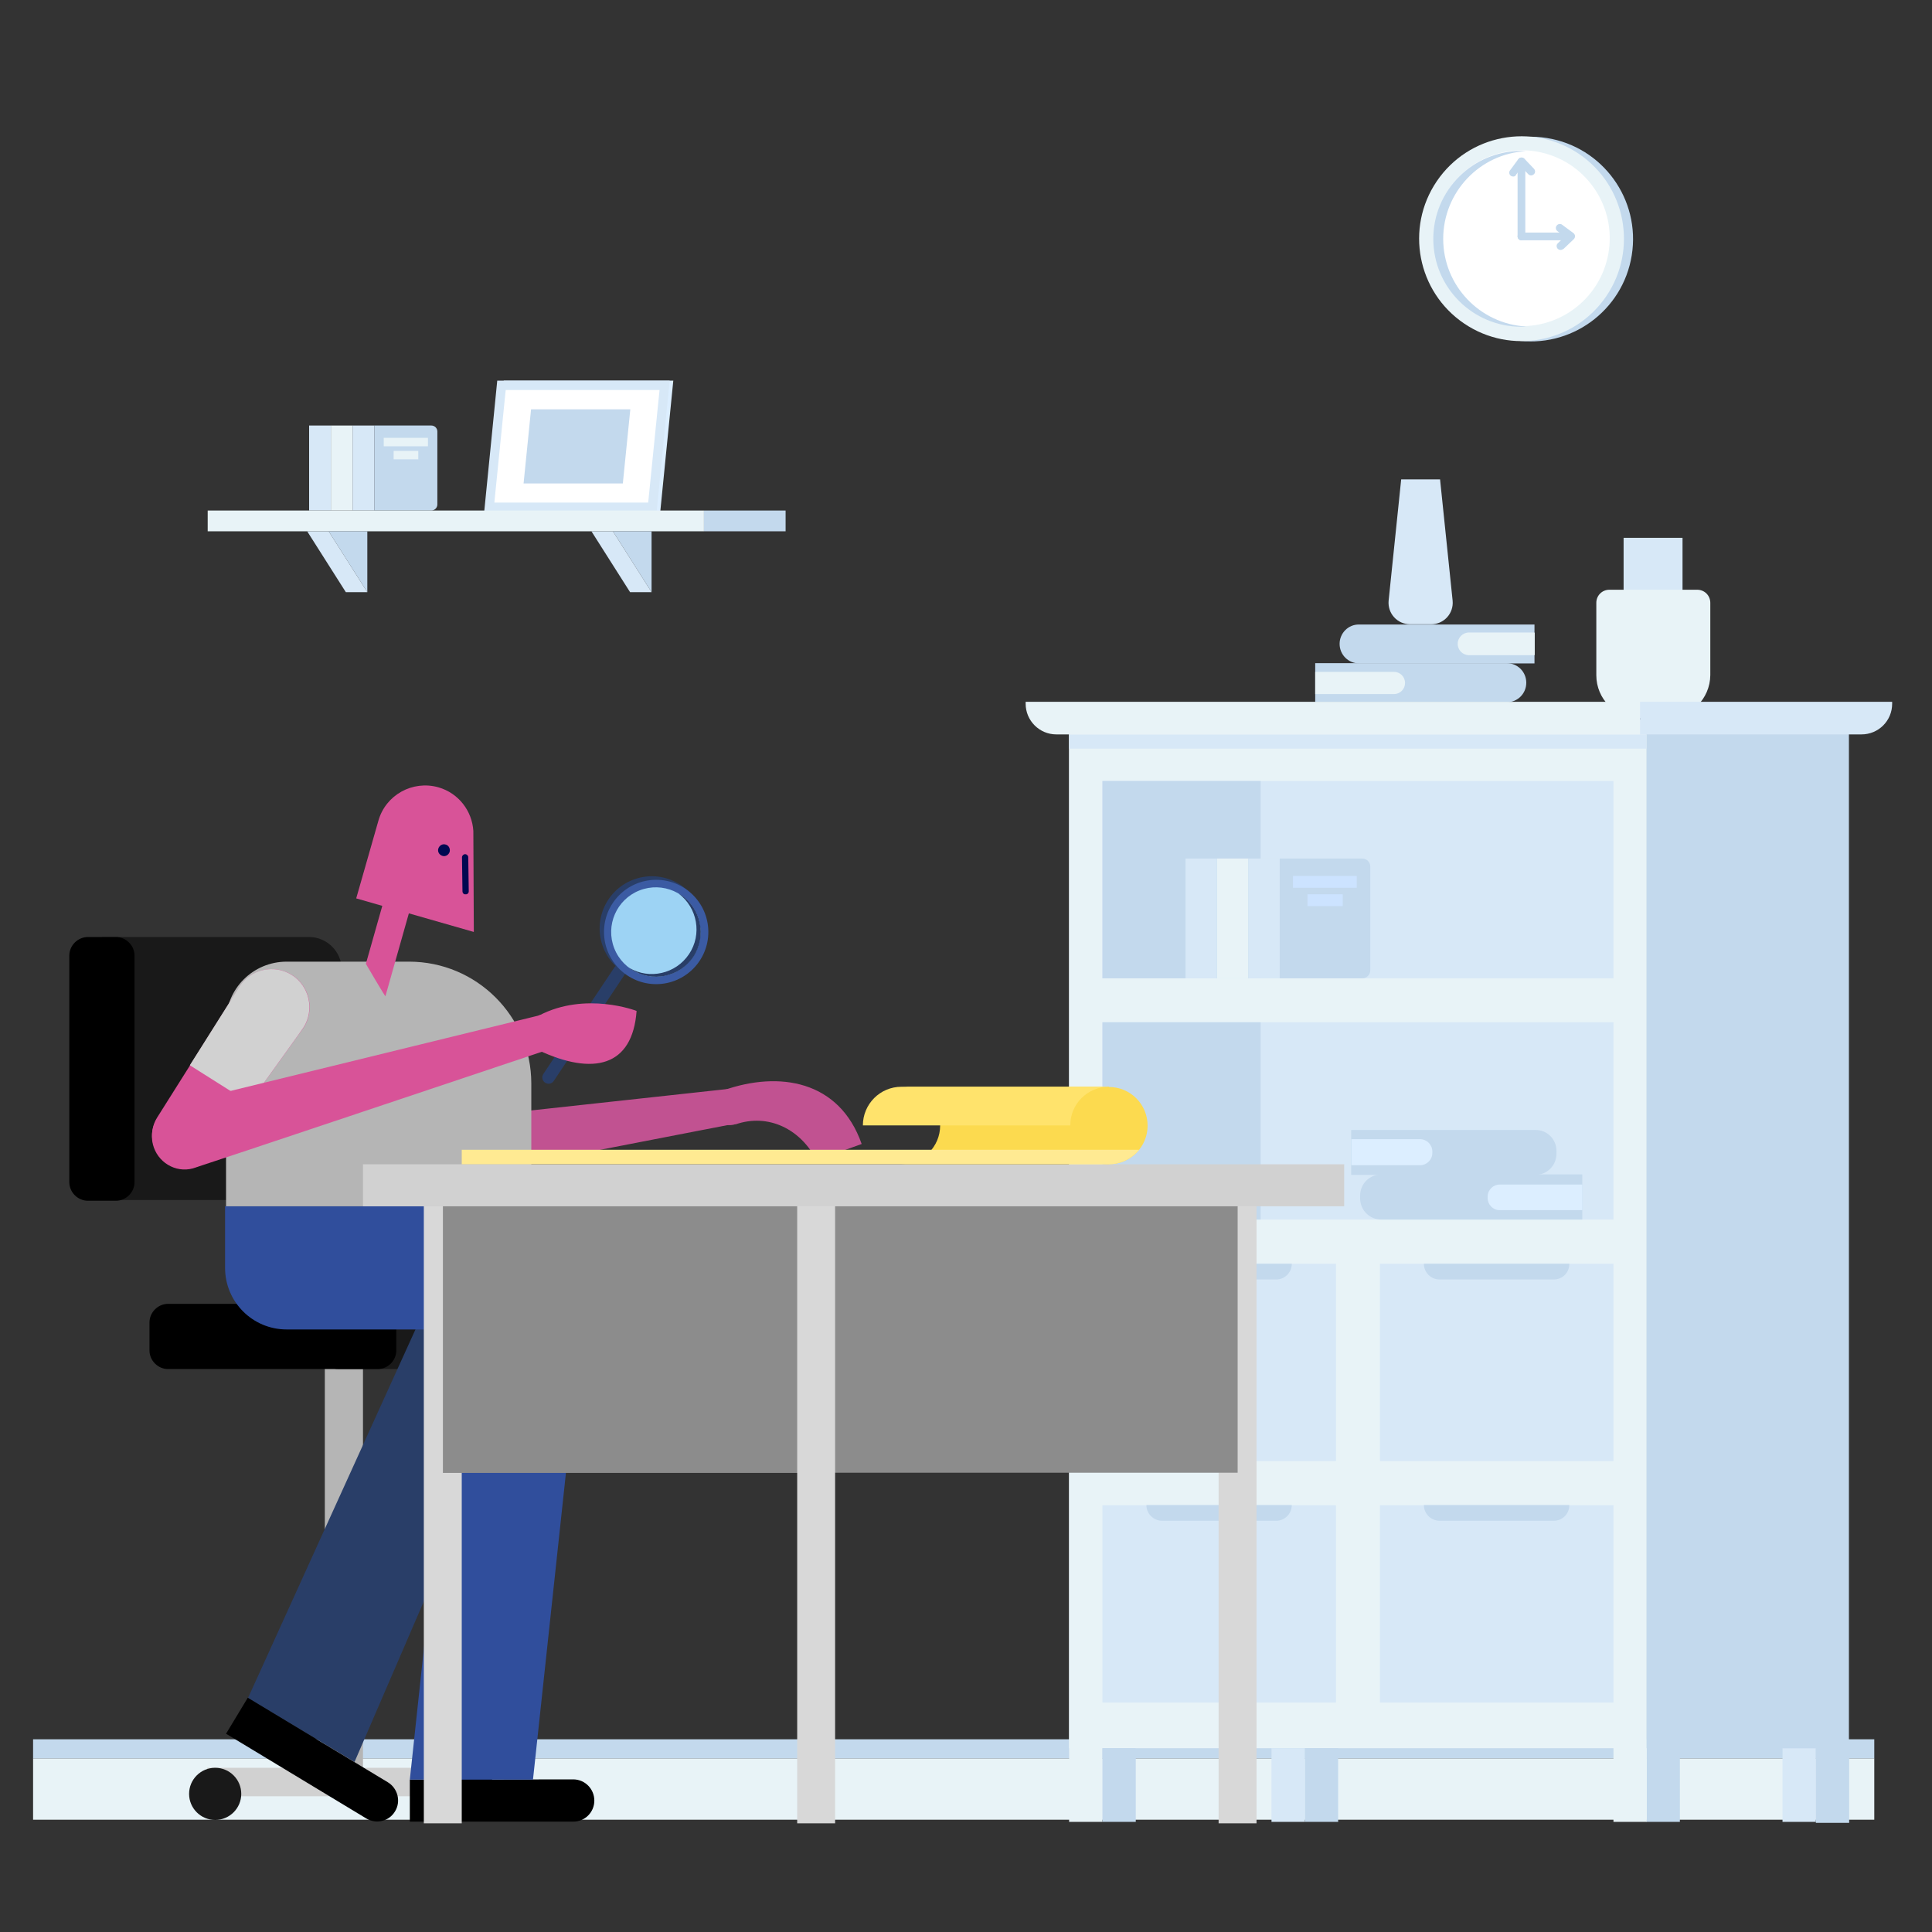 <?xml version="1.0" encoding="utf-8"?>
<!-- Generator: Adobe Illustrator 23.0.0, SVG Export Plug-In . SVG Version: 6.00 Build 0)  -->
<svg version="1.1" id="Capa_1" xmlns="http://www.w3.org/2000/svg" xmlns:xlink="http://www.w3.org/1999/xlink" x="0px" y="0px"
	 viewBox="0 0 800 800" enable-background="new 0 0 800 800" xml:space="preserve">
<rect x="0" y="0" width="800" height="800" fill="#333333" stroke="none"/>
<g>
	<rect x="13.7" y="728.1" fill="#E8F3F7" width="762.4" height="25.4"/>
	<rect x="13.7" y="720.2" fill="#C3D9ED" width="762.4" height="7.9"/>
	<g>
		
			<ellipse transform="matrix(0.158 -0.987 0.987 0.158 436.141 709.141)" fill="#C3D9ED" cx="634" cy="98.8" rx="42.4" ry="42.4"/>
		
			<ellipse transform="matrix(0.561 -0.828 0.828 0.561 194.912 564.889)" fill="#E8F3F7" cx="629.8" cy="98.8" rx="42.4" ry="42.4"/>
		
			<ellipse transform="matrix(0.82 -0.573 0.573 0.82 56.871 378.53)" fill="#FFFFFF" cx="630" cy="98.9" rx="36.4" ry="36.4"/>
		<path fill="#C3D9ED" d="M597.6,98.9c0-19.4,15.2-35.3,34.3-36.3c-0.7,0-1.3-0.1-2-0.1c-20.1,0-36.4,16.3-36.4,36.4
			c0,20.1,16.3,36.4,36.4,36.4c0.7,0,1.4,0,2-0.1C612.8,134.1,597.6,118.3,597.6,98.9z"/>
		<path fill="#C3D9ED" d="M649.5,99.5H630c-0.9,0-1.6-0.7-1.6-1.6c0-0.9,0.7-1.6,1.6-1.6h19.5c0.9,0,1.6,0.7,1.6,1.6
			C651.2,98.7,650.4,99.5,649.5,99.5z"/>
		<path fill="#C3D9ED" d="M646.2,103.5c-0.4,0-0.9-0.2-1.2-0.5c-0.6-0.7-0.6-1.7,0.1-2.3l2.8-2.7l-3-2.3c-0.7-0.5-0.9-1.6-0.3-2.3
			c0.5-0.7,1.6-0.9,2.3-0.3l4.6,3.4c0.4,0.3,0.6,0.7,0.7,1.2c0,0.5-0.2,1-0.5,1.3l-4.2,4C647,103.3,646.6,103.5,646.2,103.5z"/>
		<path fill="#C3D9ED" d="M630,99.5c-0.9,0-1.6-0.7-1.6-1.6v-31c0-0.9,0.7-1.6,1.6-1.6c0.9,0,1.6,0.7,1.6,1.6v31
			C631.6,98.7,630.9,99.5,630,99.5z"/>
		<path fill="#C3D9ED" d="M626.6,73.1c-0.3,0-0.7-0.1-1-0.3c-0.7-0.5-0.9-1.6-0.3-2.3l3.4-4.6c0.3-0.4,0.7-0.6,1.2-0.7
			c0.5,0,1,0.2,1.3,0.5l4,4.2c0.6,0.7,0.6,1.7-0.1,2.3c-0.7,0.6-1.7,0.6-2.3-0.1l-2.7-2.8l-2.3,3C627.6,72.9,627.1,73.1,626.6,73.1z
			"/>
	</g>
	<g>
		<path fill="#D7E8F7" d="M672.3,270.8h24.4v-48.1h-24.4V270.8z"/>
		<path fill="#C3D9ED" d="M554.7,266.6L554.7,266.6c0,4.5,3.6,8.1,8.1,8.1h72.6v-16.1h-72.6C558.3,258.5,554.7,262.2,554.7,266.6"/>
		<path fill="#E8F3F7" d="M603.6,266.6L603.6,266.6c0,2.6,2.1,4.7,4.7,4.7h27c0.1,0,0.2-0.1,0.2-0.2v-9c0-0.1-0.1-0.2-0.2-0.2h-27
			C605.7,261.9,603.6,264,603.6,266.6"/>
		<path fill="#C3D9ED" d="M544.6,274.7v16.1h79.3c4.5,0,8.1-3.6,8.1-8.1c0-4.5-3.6-8.1-8.1-8.1H544.6z"/>
		<path fill="#E8F3F7" d="M544.6,278.1v9.3h32.6c2.6,0,4.6-2.1,4.6-4.6c0-2.6-2.1-4.6-4.6-4.6H544.6z"/>
		<path fill="#D7E8F7" d="M575,248.7l5.2-50.2h16.1l5.2,50.2c0.5,5.3-3.6,9.8-8.9,9.8h-8.7C578.6,258.5,574.5,254,575,248.7"/>
		<path fill="#E8F3F7" d="M442.7,723.9h239.1V298H442.7V723.9z"/>
		<path fill="#E8F3F7" d="M442.7,754.4h13.8V298h-13.8V754.4z"/>
		<path fill="#C3D9ED" d="M456.5,754.4h13.8v-30.5h-13.8V754.4z"/>
		<path fill="#C3D9ED" d="M540.3,754.4h13.8v-30.5h-13.8V754.4z"/>
		<path fill="#C3D9ED" d="M681.8,754.4h13.8v-30.5h-13.8V754.4z"/>
		<path fill="#D7E8F7" d="M738.1,754.4h13.8v-30.5h-13.8V754.4z"/>
		<path fill="#E8F3F7" d="M668.1,754.4h13.8V298h-13.8V754.4z"/>
		<path fill="#C3D9ED" d="M751.9,754.8h13.8v-31h-13.8V754.8z"/>
		<path fill="#D7E8F7" d="M526.5,754.4h13.8v-30.5h-13.8V754.4z"/>
		<path fill="#D7E8F7" d="M456.5,705h96.7v-81.7h-96.7V705z"/>
		<path fill="#D7E8F7" d="M571.4,705h96.7v-81.7h-96.7V705z"/>
		<path fill="#D7E8F7" d="M456.5,605h96.7v-81.7h-96.7V605z"/>
		<path fill="#D7E8F7" d="M571.4,605h96.7v-81.7h-96.7V605z"/>
		<path fill="#D7E8F7" d="M456.5,505h211.6v-81.7H456.5V505z"/>
		<path fill="#C3D9ED" d="M456.5,505h65.5v-81.7h-65.5V505z"/>
		<path fill="#D7E8F7" d="M456.5,405.1h211.6v-81.7H456.5V405.1z"/>
		<path fill="#C3D9ED" d="M456.5,405.1h65.5v-81.7h-65.5V405.1z"/>
		<path fill="#C3D9ED" d="M681.8,723.9h83.8V298h-83.8V723.9z"/>
		<path fill="#D7E8F7" d="M442.7,310h239.1v-5.9H442.7V310z"/>
		<path fill="#E8F3F7" d="M503.9,405.1h13v-49.6h-13V405.1z"/>
		<path fill="#D7E8F7" d="M490.9,405.1h13v-49.6h-13V405.1z"/>
		<path fill="#D7E8F7" d="M516.9,405.1h13v-49.6h-13V405.1z"/>
		<path fill="#C3D9ED" d="M564.1,405.1h-34.2v-49.6h34.2c1.8,0,3.3,1.5,3.3,3.3v43C567.4,403.6,565.9,405.1,564.1,405.1"/>
		<path fill="#CCE3FF" d="M535.4,367.6h26.4v-4.9h-26.4V367.6z"/>
		<path fill="#CCE3FF" d="M541.3,375.2H556v-4.9h-14.6V375.2z"/>
		<path fill="#C3D9ED" d="M644.5,476.6v1.1c0,4.9-3.9,8.8-8.8,8.8h-76.2v-18.6h76.2C640.6,467.8,644.5,471.7,644.5,476.6"/>
		<path fill="#DCEEFF" d="M593.1,476.8v0.6c0,2.8-2.3,5.1-5.1,5.1h-28.3c-0.1,0-0.1,0-0.1-0.1v-10.6c0-0.1,0-0.1,0.1-0.1H588
			C590.8,471.7,593.1,474,593.1,476.8"/>
		<path fill="#C3D9ED" d="M655.2,486.4V505H572c-4.9,0-8.8-3.9-8.8-8.8v-1.1c0-4.9,3.9-8.8,8.8-8.8H655.2z"/>
		<path fill="#DCEEFF" d="M655.2,490.4v10.7H621c-2.8,0-5-2.3-5-5v-0.6c0-2.8,2.3-5,5-5H655.2z"/>
		<path fill="#C3D9ED" d="M528.5,629.7h-47.3c-3.6,0-6.5-2.9-6.5-6.5h60.2C534.9,626.8,532,629.7,528.5,629.7"/>
		<path fill="#C3D9ED" d="M643.4,629.7h-47.3c-3.6,0-6.5-2.9-6.5-6.5h60.2C649.9,626.8,647,629.7,643.4,629.7"/>
		<path fill="#C3D9ED" d="M643.4,529.8h-47.3c-3.6,0-6.5-2.9-6.5-6.5h60.2C649.9,526.9,647,529.8,643.4,529.8"/>
		<path fill="#C3D9ED" d="M528.5,529.8h-47.3c-3.6,0-6.5-2.9-6.5-6.5h60.2C534.9,526.9,532,529.8,528.5,529.8"/>
		<circle fill="#FCDA4F" cx="459.2" cy="466.1" r="16"/>
		<path fill="#E8F3F7" d="M690.2,297.4h-11.4c-9.9,0-17.8-8-17.8-17.8v-30c0-3,2.4-5.4,5.4-5.4h36.4c3,0,5.4,2.4,5.4,5.4v30
			C708.1,289.4,700.1,297.4,690.2,297.4"/>
		<path fill="#E8F3F7" d="M679.1,304.1H437.4c-7,0-12.7-5.7-12.7-12.7v-0.8h254.4V304.1z"/>
		<path fill="#D7E8F7" d="M770.8,304.1h-91.7v-13.5h104.4v0.8C783.5,298.5,777.8,304.1,770.8,304.1"/>
	</g>
	<g>
		<rect x="504.6" y="497.1" fill="#D8D8D8" width="15.7" height="257.9"/>
		<g>
			<g>
				<g>
					<path fill="#191919" d="M128,388H42.2v108.9h83c0.9,0.2,1.9,0.3,2.8,0.3c7.4,0,13.5-6.1,13.5-13.5v-82.2
						C141.5,394.1,135.4,388,128,388z"/>
					<path d="M55.7,395.7v93.8c0,4.2-3.5,7.7-7.7,7.7H36.4c-4.2,0-7.7-3.5-7.7-7.7v-93.8c0-4.2,3.5-7.7,7.7-7.7H48
						C52.2,388,55.7,391.5,55.7,395.7z"/>
					<rect x="134.5" y="565.1" fill="#B5B5B5" width="15.8" height="176.5"/>
					<rect x="85.8" y="732" fill="#D1D1D1" width="109" height="11.8"/>
					<path fill="#191919" d="M226.9,566.9h-86.8c-4.2,0-7.7-3.5-7.7-7.7v-11.6c0-4.2,3.5-7.7,7.7-7.7h86.8c4.2,0,7.7,3.5,7.7,7.7
						v11.6C234.7,563.4,231.2,566.9,226.9,566.9z"/>
					<path d="M156.4,566.9H69.6c-4.2,0-7.7-3.5-7.7-7.7v-11.6c0-4.2,3.5-7.7,7.7-7.7h86.8c4.2,0,7.7,3.5,7.7,7.7v11.6
						C164.1,563.4,160.6,566.9,156.4,566.9z"/>
				</g>
				<circle fill="#191919" cx="89.1" cy="742.8" r="10.8"/>
				<circle fill="#191919" cx="194.8" cy="742.8" r="10.8"/>
			</g>
			<g>
				<g>
					<g>
						<path fill="#C15291" d="M299.6,451.7c-3.7,1.4-5.7,5.5-4.3,9.3c1.3,3.8,5.5,5.8,9.2,4.5l0,0.1c13.8-4.8,27.1,2.1,33.6,14.8
							l18.7-6.7c-9.2-26.3-34.1-30.4-57.3-22.2L299.6,451.7z"/>
					</g>
					<g>
						<path fill="#C15291" d="M135.3,482.9c-0.8-7.6,4.7-14.4,12.3-15.2L300.7,451l0,0c0.1,0,0.1,0,0.1,0c4-0.4,7.7,2.5,8.1,6.5
							s-2.5,7.7-6.5,8.1c-0.1,0-0.1,0-0.2,0l0,0.1c0,0-151.1,29.3-151.8,29.4C142.9,495.9,136.1,490.5,135.3,482.9z"/>
					</g>
				</g>
			</g>
			<g>
				<polygon fill="#293E68" points="195.2,499.5 246.1,499.5 146.8,729.6 102.7,703.1 				"/>
				<path d="M151.7,753c0,0-58.1-35.1-58.1-35.1l9-14.9c0,0,58,35,58,35c4.1,2.5,5.5,7.9,3,12C161.2,754.1,155.9,755.5,151.7,753z"
					/>
				<path d="M237.5,736.8c0,0-67.8,0.1-67.8,0.1v17.4c0,0,67.7,0,67.7,0c4.8,0,8.7-3.9,8.7-8.7C246.1,740.8,242.3,736.9,237.5,736.8
					z"/>
				<path fill="#304E9C" d="M93.2,499.5V525c0,14.1,11.4,25.5,25.5,25.5h71l-20,186.4h51l25.5-237.4L93.2,499.5z"/>
			</g>
			<rect x="175.5" y="497.1" fill="#D8D8D8" width="15.7" height="257.9"/>
			<path fill="#B5B5B5" d="M169.4,398.2h-50.5l0,0c-0.1,0-0.1,0-0.2,0c-13.9,0-25.1,11.2-25.1,25v76.3H220v-50.9
				C220,420.8,197.3,398.2,169.4,398.2z"/>
			<g>
				<path fill="#D85398" d="M125.8,425.4c4.6-7.3,2.4-17.1-4.9-21.7c-7.3-4.6-17.1-2.4-21.7,4.9l-34.1,54.1
					c-4.1,6.5-2.1,15,4.3,19.1s15,2.1,19.1-4.3c0-0.1,0.1-0.1,0.1-0.2C88.6,477.2,125.5,425.9,125.8,425.4z"/>
				<path fill="#D1D1D1" d="M103.3,456.7c10.3-14.4,22.3-31,22.4-31.3c4.6-7.3,2.4-17.1-4.9-21.7c-7.3-4.6-17.1-2.4-21.7,4.9
					l-20.5,32.5L103.3,456.7z"/>
			</g>
			<g>
				<path fill="#D85398" d="M151.5,399.1c0,0,8,13.7,8.1,13.4l9.7-34.3l26.9,7.7l-0.2-41.8l0,0c-0.5-8.3-6.1-15.7-14.5-18.1
					c-10.7-3-21.8,3.2-24.8,13.8l-9.2,32.2l10.8,3.1L151.5,399.1z"/>
				<path fill="#000851" d="M184.5,349.7c-1.3-0.4-2.6,0.4-3,1.7s0.4,2.6,1.7,3c1.3,0.4,2.6-0.4,3-1.7
					C186.5,351.4,185.8,350,184.5,349.7z"/>
				<path fill="#000851" d="M194.1,369.1l-0.2-14.1c0-0.7-0.6-1.3-1.3-1.3c-0.7,0-1.3,0.6-1.3,1.3l0.2,14.1c0,0.6,0.4,1.1,0.9,1.2
					c0.1,0,0.2,0,0.4,0C193.5,370.4,194.1,369.8,194.1,369.1z"/>
			</g>
			<g>
				<g>
					<g>
						<g>
							<path fill="#D85398" d="M63.3,473.8c-1.8-7.4,2.7-14.9,10.2-16.7l149.6-36.6l0,0c0.1,0,0.1,0,0.1-0.1c3.9-1,7.9,1.5,8.9,5.4
								c1,3.9-1.5,7.9-5.4,8.9c-0.1,0-0.1,0-0.2,0l0,0.1c0,0-145.9,48.9-146.6,49C72.6,485.8,65.1,481.2,63.3,473.8z"/>
						</g>
					</g>
				</g>
			</g>
			<g>
				<path fill="#293E68" d="M225.7,448.3L225.7,448.3c-1.2-0.8-1.5-2.4-0.7-3.6l29.4-44.1c0.8-1.2,2.4-1.5,3.6-0.7l0,0
					c1.2,0.8,1.5,2.4,0.7,3.6l-29.4,44.1C228.5,448.8,226.9,449.1,225.7,448.3z"/>
				
					<ellipse transform="matrix(0.415 -0.91 0.91 0.415 -192.18 470.406)" fill="#293E68" cx="269.9" cy="384.7" rx="21.6" ry="21.6"/>
				
					<ellipse transform="matrix(1 -7.784397e-03 7.784397e-03 1 -2.996 2.127)" fill="#3B5BA3" cx="271.7" cy="385.9" rx="21.6" ry="21.6"/>
				
					<ellipse transform="matrix(0.931 -0.365 0.365 0.931 -122.141 125.78)" fill="#9DD3F4" cx="271.6" cy="385.9" rx="18.5" ry="18.5"/>
				<path fill="#293E68" d="M285.3,395.1c5.5-8.2,3.5-19.2-4.3-25.1c0.3,0.2,0.6,0.4,0.9,0.5c8.5,5.7,10.8,17.2,5.2,25.7
					c-5.7,8.5-17.2,10.8-25.7,5.2c-0.3-0.2-0.6-0.4-0.8-0.6C268.9,405.7,279.8,403.3,285.3,395.1z"/>
			</g>
			<g>
				<path fill="#D85398" d="M223.1,434.7c-3.6-1.8-5.2-6.2-3.5-9.9s3.6-4.3,3.6-4.3c19.3-10.1,40.4-1.9,40.4-1.9
					c-1.7,23.1-17.9,26.9-40.6,16.3L223.1,434.7z"/>
			</g>
			<rect x="183.4" y="495.2" fill="#8C8C8C" width="151.2" height="114.7"/>
			
				<rect x="334.6" y="495.2" transform="matrix(-1 -1.224647e-16 1.224647e-16 -1 847.083 1105.025)" fill="#8C8C8C" width="177.9" height="114.7"/>
			<rect x="330.1" y="497.1" fill="#D8D8D8" width="15.7" height="257.9"/>
			<rect x="150.3" y="482.1" fill="#D1D1D1" width="406.3" height="17.4"/>
			<path fill="#FCDA4F" d="M373.3,450c8.9,0,16,7.2,16,16c0,8.9-7.2,16-16,16h85.9V450H373.3z"/>
			<path fill="#FFEA92" d="M471.7,476.1H191.2v6h267.9C467.3,482.1,471.7,476.1,471.7,476.1z"/>
			<path fill="#FFE36C" d="M459.2,450h-85.9c-8.9,0-16,7.2-16,16h85.9C443.1,457.2,450.3,450,459.2,450z"/>
		</g>
	</g>
	<g>
		<path fill="#DCEEFF" d="M276.7,159.6l-5.1,50.5h-66.3l5.1-50.5H276.7z"/>
		<g>
			<path fill="#C3D9ED" d="M276.7,159.6l-5.1,50.5h-66.3l5.1-50.5H276.7z"/>
			<path fill="#DCEEFF" d="M273.4,211.9h-70.2l5.4-54.3h70.2L273.4,211.9z M207.4,208.1h62.5l4.7-46.6h-62.5L207.4,208.1z"/>
		</g>
		<path fill="#FFFFFF" d="M275.2,159.6l-5.1,50.5h-67.6l5.1-50.5H275.2z"/>
		<path fill="#D7E8F7" d="M271.9,211.9h-71.4l5.4-54.3h71.4L271.9,211.9z M204.7,208.1h63.7l4.7-46.6h-63.7L204.7,208.1z"/>
		<path fill="#C3D9ED" d="M261,169.5l-3.1,30.7h-41.1l3.1-30.7H261z"/>
		<path fill="#E8F3F7" d="M137,211.4h9v-35.2h-9V211.4z"/>
		<path fill="#D7E8F7" d="M128,211.4h9v-35.2h-9V211.4z"/>
		<path fill="#D7E8F7" d="M146,211.4h9v-35.2h-9V211.4z"/>
		<path fill="#C3D9ED" d="M178.6,211.4H155v-35.2h23.6c1.4,0,2.5,1.1,2.5,2.5v30.2C181.1,210.3,179.9,211.4,178.6,211.4"/>
		<path fill="#E8F3F7" d="M158.9,184.8h18.3v-3.5h-18.3V184.8z"/>
		<path fill="#E8F3F7" d="M163,190.2h10.2v-3.5H163V190.2z"/>
		<path fill="#E8F3F7" d="M86,220h205.5v-8.6H86V220z"/>
		<path fill="#C3D9ED" d="M291.5,220h33.8v-8.6h-33.8V220z"/>
		<path fill="#C3D9ED" d="M136.1,220l16,25.2V220H136.1z"/>
		<path fill="#D7E8F7" d="M127.2,220l16,25.2h8.9l-16-25.2H127.2z"/>
		<path fill="#C3D9ED" d="M253.8,220l16,25.2V220H253.8z"/>
		<path fill="#D7E8F7" d="M244.9,220l16,25.2h8.9l-16-25.2H244.9z"/>
	</g>
</g>
</svg>
